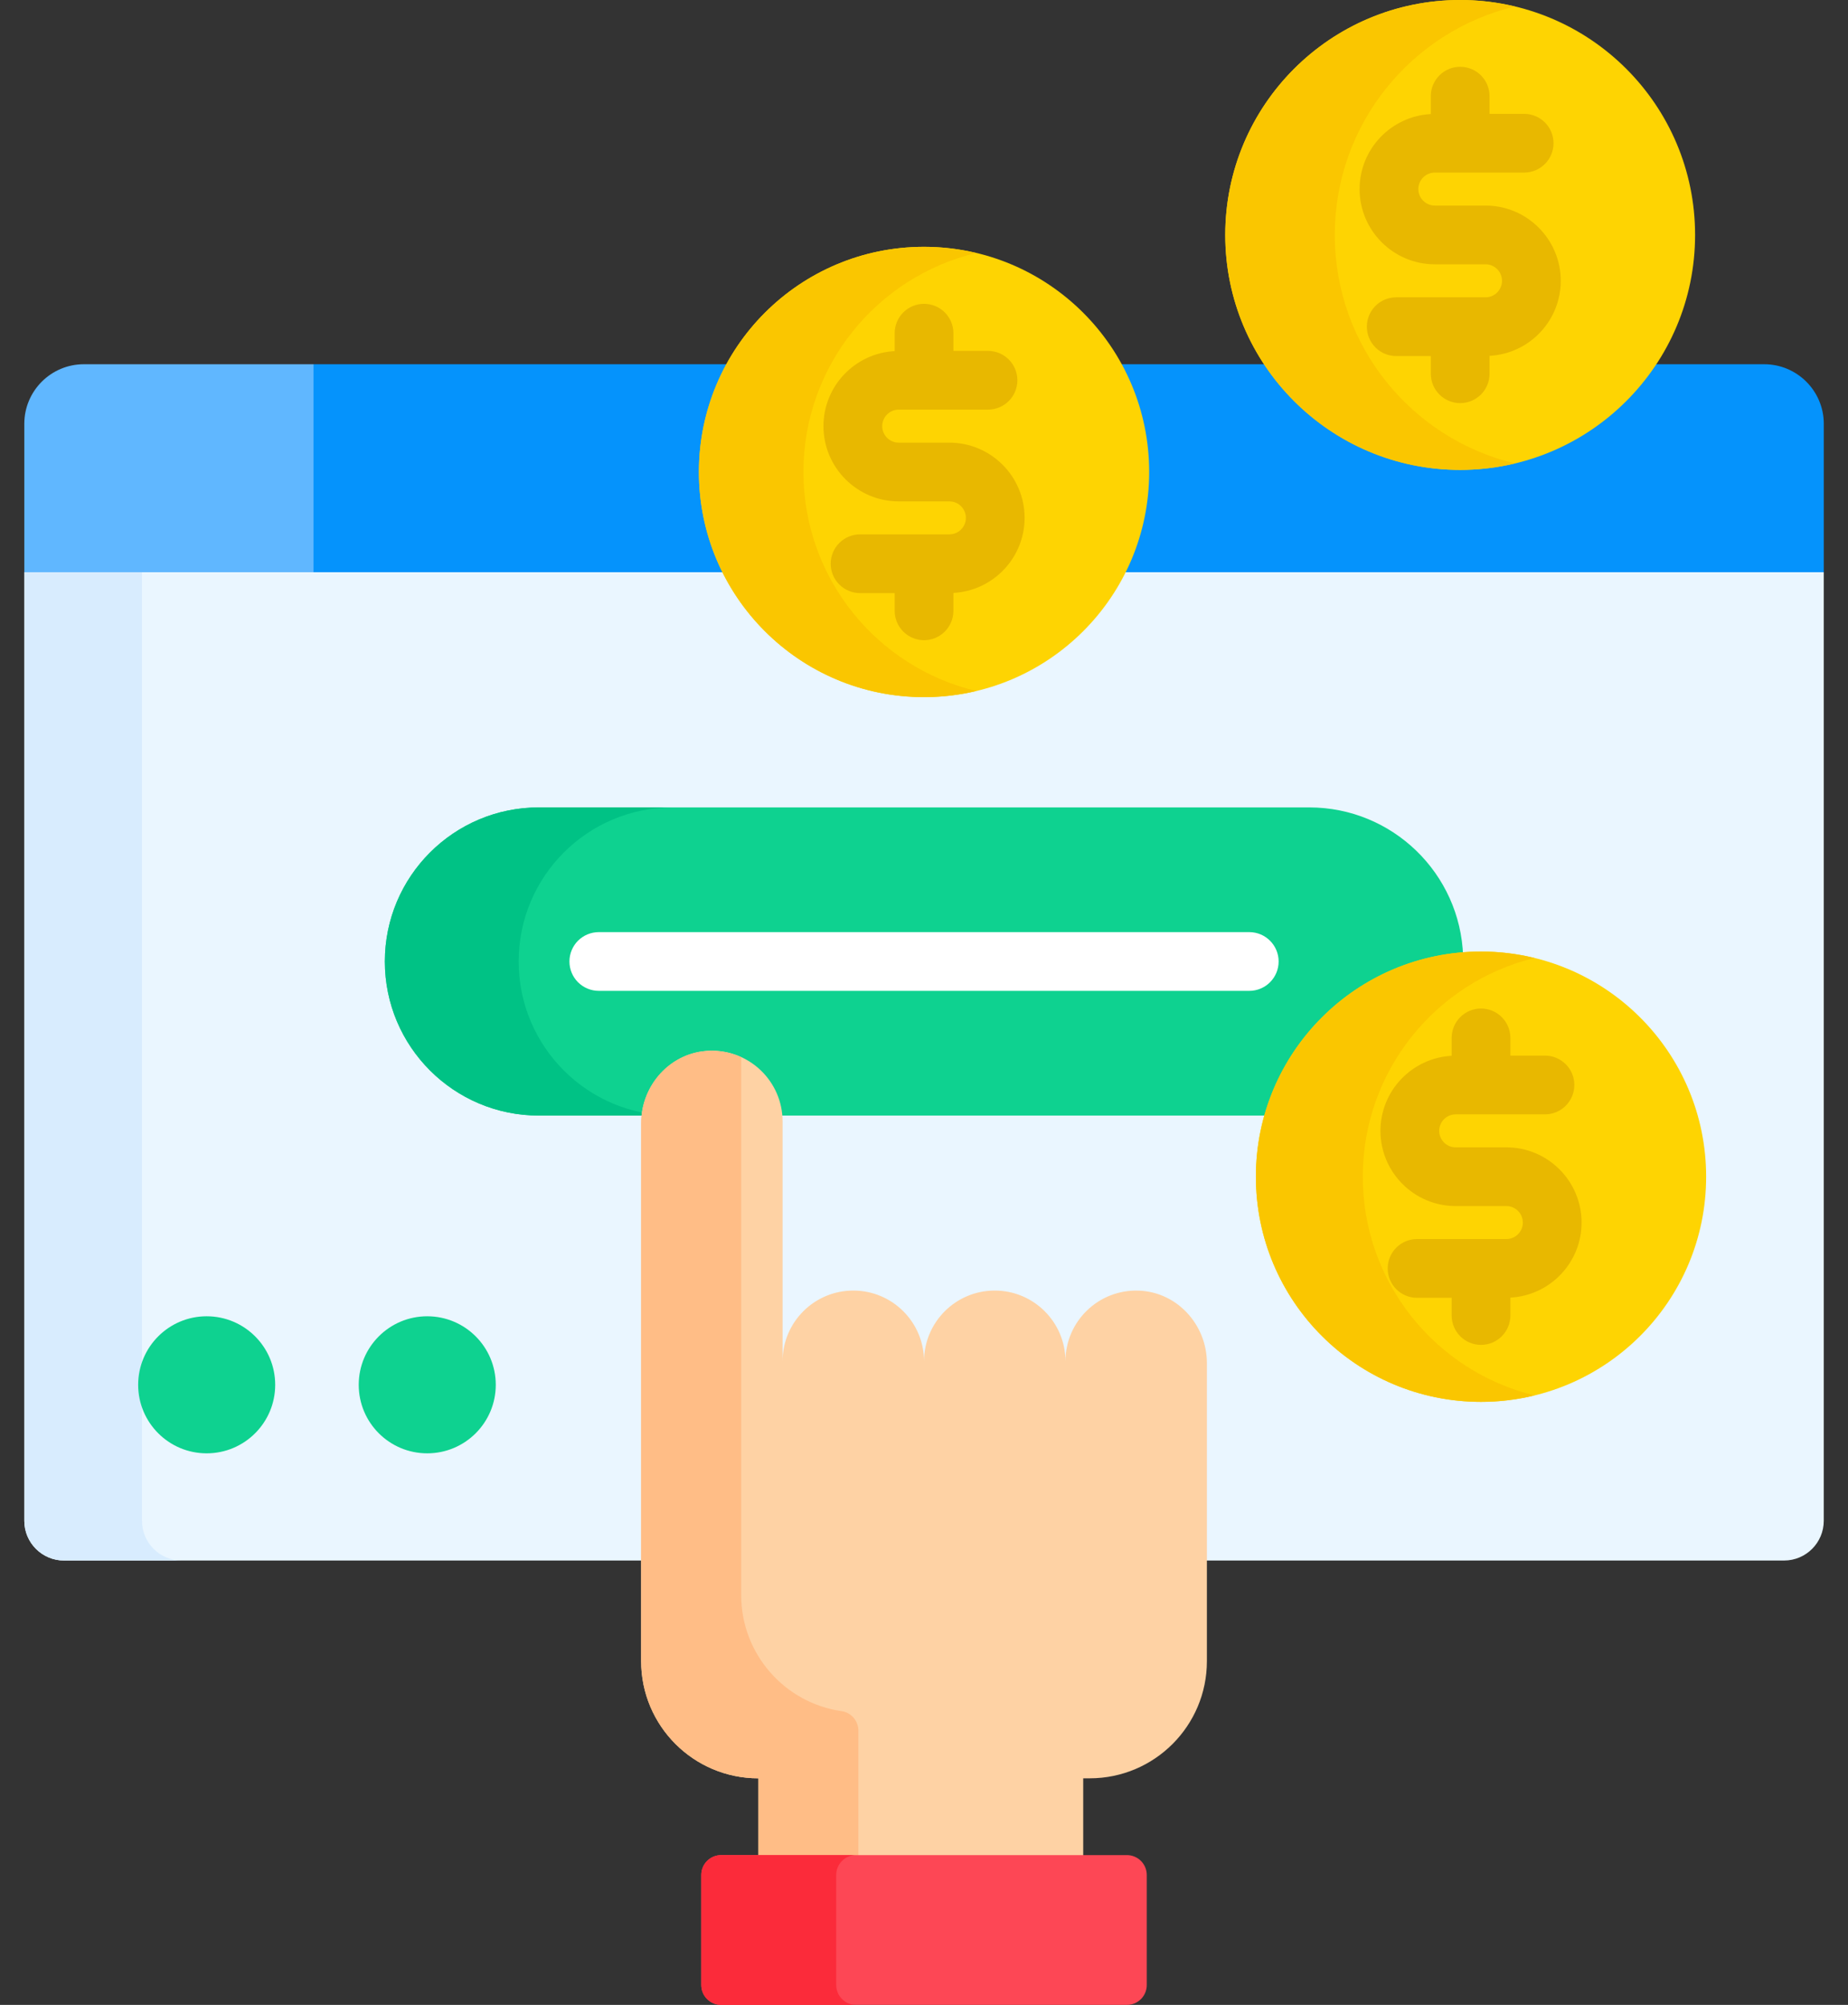 <svg xmlns="http://www.w3.org/2000/svg" fill="none" viewBox="0 0 59 64" height="64" width="59">
<rect x="0" y="0" width="59" height="64" fill="#333333" stroke="none"/>
<path fill="#0593FC" d="M22.439 15.067C22.438 13.862 22.747 12.677 23.337 11.627H10.01L9.885 12.047V18.392H23.273C22.724 17.37 22.438 16.227 22.439 15.067ZM56.323 11.627H52.728C51.401 13.585 49.158 14.875 46.619 14.875C44.08 14.875 41.836 13.585 40.509 11.627H35.666C36.256 12.677 36.565 13.862 36.564 15.067C36.565 16.227 36.279 17.369 35.73 18.392H57.502L58.227 18.267V13.53C58.227 12.479 57.374 11.627 56.323 11.627Z"></path>
<path fill="#60B7FF" d="M10.01 18.392V11.627H2.679C1.628 11.627 0.776 12.479 0.776 13.53V18.267L1.057 18.392H10.01Z"></path>
<path fill="#EAF6FF" d="M35.794 18.267C34.625 20.557 32.244 22.13 29.501 22.13C26.758 22.13 24.377 20.557 23.208 18.267H0.776V48.547C0.776 49.247 1.344 49.815 2.045 49.815H56.958C57.658 49.815 58.226 49.247 58.226 48.547V18.267H35.794Z"></path>
<path fill="#D8ECFE" d="M4.533 48.547V18.267H0.776V48.546C0.776 49.247 1.344 49.815 2.045 49.815H5.802C5.101 49.815 4.533 49.247 4.533 48.547Z"></path>
<path fill="#0ED290" d="M46.712 30.525C46.624 27.886 44.458 25.774 41.798 25.774H17.205C14.489 25.774 12.287 27.976 12.287 30.692C12.287 33.409 14.489 35.611 17.205 35.611H40.498C41.296 32.84 43.748 30.764 46.712 30.525Z"></path>
<path fill="#00C285" d="M16.559 30.692C16.559 27.976 18.761 25.774 21.477 25.774H17.205C14.489 25.774 12.287 27.976 12.287 30.692C12.287 33.409 14.489 35.611 17.205 35.611H21.477C18.761 35.611 16.559 33.409 16.559 30.692Z"></path>
<path fill="white" d="M39.885 31.63H19.117C18.869 31.63 18.63 31.531 18.454 31.355C18.279 31.18 18.18 30.941 18.18 30.692C18.18 30.444 18.279 30.205 18.454 30.029C18.63 29.854 18.869 29.755 19.117 29.755H39.885C40.402 29.755 40.822 30.175 40.822 30.692C40.822 31.21 40.402 31.63 39.885 31.63Z"></path>
<path fill="#FED402" d="M47.283 44.75C51.253 44.75 54.471 41.532 54.471 37.562C54.471 33.593 51.253 30.375 47.283 30.375C43.314 30.375 40.096 33.593 40.096 37.562C40.096 41.532 43.314 44.75 47.283 44.75Z"></path>
<path fill="#FAC600" d="M43.509 37.562C43.509 34.181 45.844 31.347 48.99 30.581C48.431 30.444 47.858 30.375 47.283 30.375C43.314 30.375 40.096 33.593 40.096 37.562C40.096 41.532 43.314 44.75 47.283 44.75C47.872 44.75 48.443 44.678 48.99 44.544C45.844 43.778 43.509 40.944 43.509 37.562Z"></path>
<path fill="#E8B800" d="M50.494 39.027C50.494 37.703 49.417 36.625 48.093 36.625H46.474C46.184 36.625 45.948 36.389 45.948 36.099C45.948 35.808 46.184 35.572 46.474 35.572H49.326C49.843 35.572 50.263 35.152 50.263 34.634C50.263 34.117 49.843 33.697 49.326 33.697H48.221V33.132C48.221 32.614 47.801 32.194 47.283 32.194C46.766 32.194 46.346 32.614 46.346 33.132V33.703C45.082 33.771 44.073 34.818 44.073 36.099C44.073 37.423 45.15 38.5 46.474 38.5H48.093C48.383 38.5 48.619 38.736 48.619 39.027C48.619 39.317 48.383 39.553 48.093 39.553H45.241C44.723 39.553 44.304 39.973 44.304 40.491C44.304 41.009 44.723 41.428 45.241 41.428H46.346V41.993C46.346 42.511 46.766 42.931 47.283 42.931C47.801 42.931 48.221 42.511 48.221 41.993V41.422C49.486 41.355 50.494 40.308 50.494 39.027Z"></path>
<path fill="#FED402" d="M29.501 22.254C33.471 22.254 36.689 19.036 36.689 15.067C36.689 11.097 33.471 7.879 29.501 7.879C25.532 7.879 22.314 11.097 22.314 15.067C22.314 19.036 25.532 22.254 29.501 22.254Z"></path>
<path fill="#FAC600" d="M25.651 15.067C25.651 11.672 28.006 8.829 31.17 8.076C30.623 7.946 30.063 7.88 29.501 7.879C25.532 7.879 22.314 11.097 22.314 15.067C22.314 19.036 25.532 22.254 29.501 22.254C30.076 22.254 30.634 22.185 31.17 22.058C28.006 21.305 25.651 18.462 25.651 15.067Z"></path>
<path fill="#E8B800" d="M32.712 16.531C32.712 15.207 31.635 14.13 30.311 14.13H28.692C28.402 14.13 28.166 13.893 28.166 13.603C28.166 13.313 28.402 13.076 28.692 13.076H31.543C32.061 13.076 32.481 12.657 32.481 12.139C32.481 11.621 32.061 11.201 31.543 11.201H30.439V10.636C30.439 10.388 30.34 10.149 30.164 9.973C29.988 9.797 29.75 9.699 29.501 9.699C29.253 9.699 29.014 9.797 28.838 9.973C28.663 10.149 28.564 10.388 28.564 10.636V11.208C27.299 11.275 26.29 12.322 26.29 13.603C26.29 14.927 27.368 16.005 28.692 16.005H30.31C30.601 16.005 30.837 16.241 30.837 16.531C30.837 16.822 30.601 17.058 30.31 17.058H27.459C27.21 17.058 26.972 17.157 26.796 17.333C26.62 17.508 26.521 17.747 26.521 17.995C26.521 18.244 26.62 18.483 26.796 18.658C26.972 18.834 27.21 18.933 27.459 18.933H28.564V19.498C28.564 19.747 28.662 19.985 28.838 20.161C29.014 20.337 29.253 20.436 29.501 20.436C29.75 20.436 29.988 20.337 30.164 20.161C30.34 19.985 30.439 19.747 30.439 19.498V18.927C31.703 18.859 32.712 17.812 32.712 16.531Z"></path>
<path fill="#FED402" d="M46.618 15C50.761 15 54.118 11.642 54.118 7.5C54.118 3.358 50.761 0 46.618 0C42.476 0 39.118 3.358 39.118 7.5C39.118 11.642 42.476 15 46.618 15Z"></path>
<path fill="#FAC600" d="M42.615 7.5C42.615 3.96 45.068 0.995 48.367 0.207C47.794 0.07 47.207 0 46.618 0C42.476 0 39.118 3.358 39.118 7.5C39.118 11.642 42.476 15 46.618 15C47.207 15 47.794 14.93 48.367 14.793C45.068 14.005 42.615 11.04 42.615 7.5Z"></path>
<path fill="#E8B800" d="M49.829 8.964C49.829 7.64 48.752 6.562 47.427 6.562H45.809C45.519 6.562 45.282 6.326 45.282 6.036C45.282 5.745 45.519 5.509 45.809 5.509H48.66C49.178 5.509 49.598 5.089 49.598 4.572C49.598 4.054 49.178 3.634 48.66 3.634H47.556V3.069C47.556 2.551 47.136 2.132 46.618 2.132C46.1 2.132 45.681 2.551 45.681 3.069V3.641C44.416 3.708 43.407 4.755 43.407 6.036C43.407 7.36 44.485 8.437 45.809 8.437H47.427C47.718 8.437 47.954 8.674 47.954 8.964C47.954 9.254 47.718 9.491 47.427 9.491H44.576C44.058 9.491 43.639 9.91 43.639 10.428C43.639 10.946 44.058 11.366 44.576 11.366H45.681V11.931C45.681 12.449 46.1 12.868 46.618 12.868C47.136 12.868 47.556 12.449 47.556 11.931V11.359C48.82 11.292 49.829 10.245 49.829 8.964Z"></path>
<path fill="#FED2A4" d="M36.352 41.199C35.069 41.156 34.016 42.182 34.016 43.455C34.016 42.208 33.005 41.197 31.759 41.197C30.512 41.197 29.501 42.208 29.501 43.455C29.501 42.208 28.49 41.197 27.243 41.197C25.996 41.197 24.985 42.208 24.985 43.455V35.798C24.985 34.526 23.932 33.499 22.65 33.542C21.423 33.583 20.469 34.63 20.469 35.858V53.025C20.469 55.091 22.144 56.767 24.21 56.767V59.343H34.583V56.767H34.791C36.857 56.767 38.532 55.092 38.532 53.025V43.514C38.532 42.287 37.578 41.239 36.352 41.199Z"></path>
<path fill="#FFBD86" d="M24.21 59.343H27.405V55.249C27.405 54.937 27.179 54.667 26.87 54.623C25.057 54.364 23.664 52.804 23.664 50.92V33.752L23.664 33.747C23.274 33.567 22.841 33.503 22.416 33.562C21.288 33.716 20.469 34.719 20.469 35.858V53.025C20.469 55.092 22.144 56.767 24.21 56.767V59.343Z"></path>
<path fill="#FD4755" d="M35.978 64H23.023C22.855 64 22.694 63.933 22.575 63.814C22.456 63.695 22.389 63.534 22.389 63.365V59.852C22.389 59.684 22.456 59.523 22.575 59.404C22.694 59.285 22.855 59.218 23.023 59.218H35.978C36.146 59.218 36.307 59.285 36.426 59.404C36.545 59.523 36.612 59.684 36.612 59.852V63.365C36.612 63.449 36.596 63.531 36.564 63.608C36.532 63.685 36.486 63.755 36.427 63.814C36.368 63.873 36.298 63.92 36.221 63.952C36.144 63.983 36.061 64 35.978 64Z"></path>
<path fill="#FB2B3A" d="M26.697 63.365V59.852C26.697 59.684 26.764 59.523 26.883 59.404C27.002 59.285 27.163 59.218 27.332 59.218H23.024C22.855 59.218 22.694 59.285 22.575 59.404C22.456 59.523 22.389 59.684 22.389 59.852V63.365C22.389 63.534 22.456 63.695 22.575 63.814C22.694 63.933 22.855 64 23.024 64H27.332C27.248 64 27.166 63.983 27.089 63.952C27.012 63.92 26.942 63.873 26.883 63.814C26.824 63.755 26.777 63.685 26.746 63.608C26.714 63.531 26.697 63.449 26.697 63.365Z"></path>
<path fill="#0ED290" d="M6.598 46.393C7.806 46.393 8.786 45.414 8.786 44.206C8.786 42.998 7.806 42.018 6.598 42.018C5.39 42.018 4.411 42.998 4.411 44.206C4.411 45.414 5.39 46.393 6.598 46.393Z"></path>
<path fill="#0ED290" d="M13.64 46.393C14.848 46.393 15.828 45.414 15.828 44.206C15.828 42.998 14.848 42.018 13.64 42.018C12.432 42.018 11.453 42.998 11.453 44.206C11.453 45.414 12.432 46.393 13.64 46.393Z"></path>
</svg>
